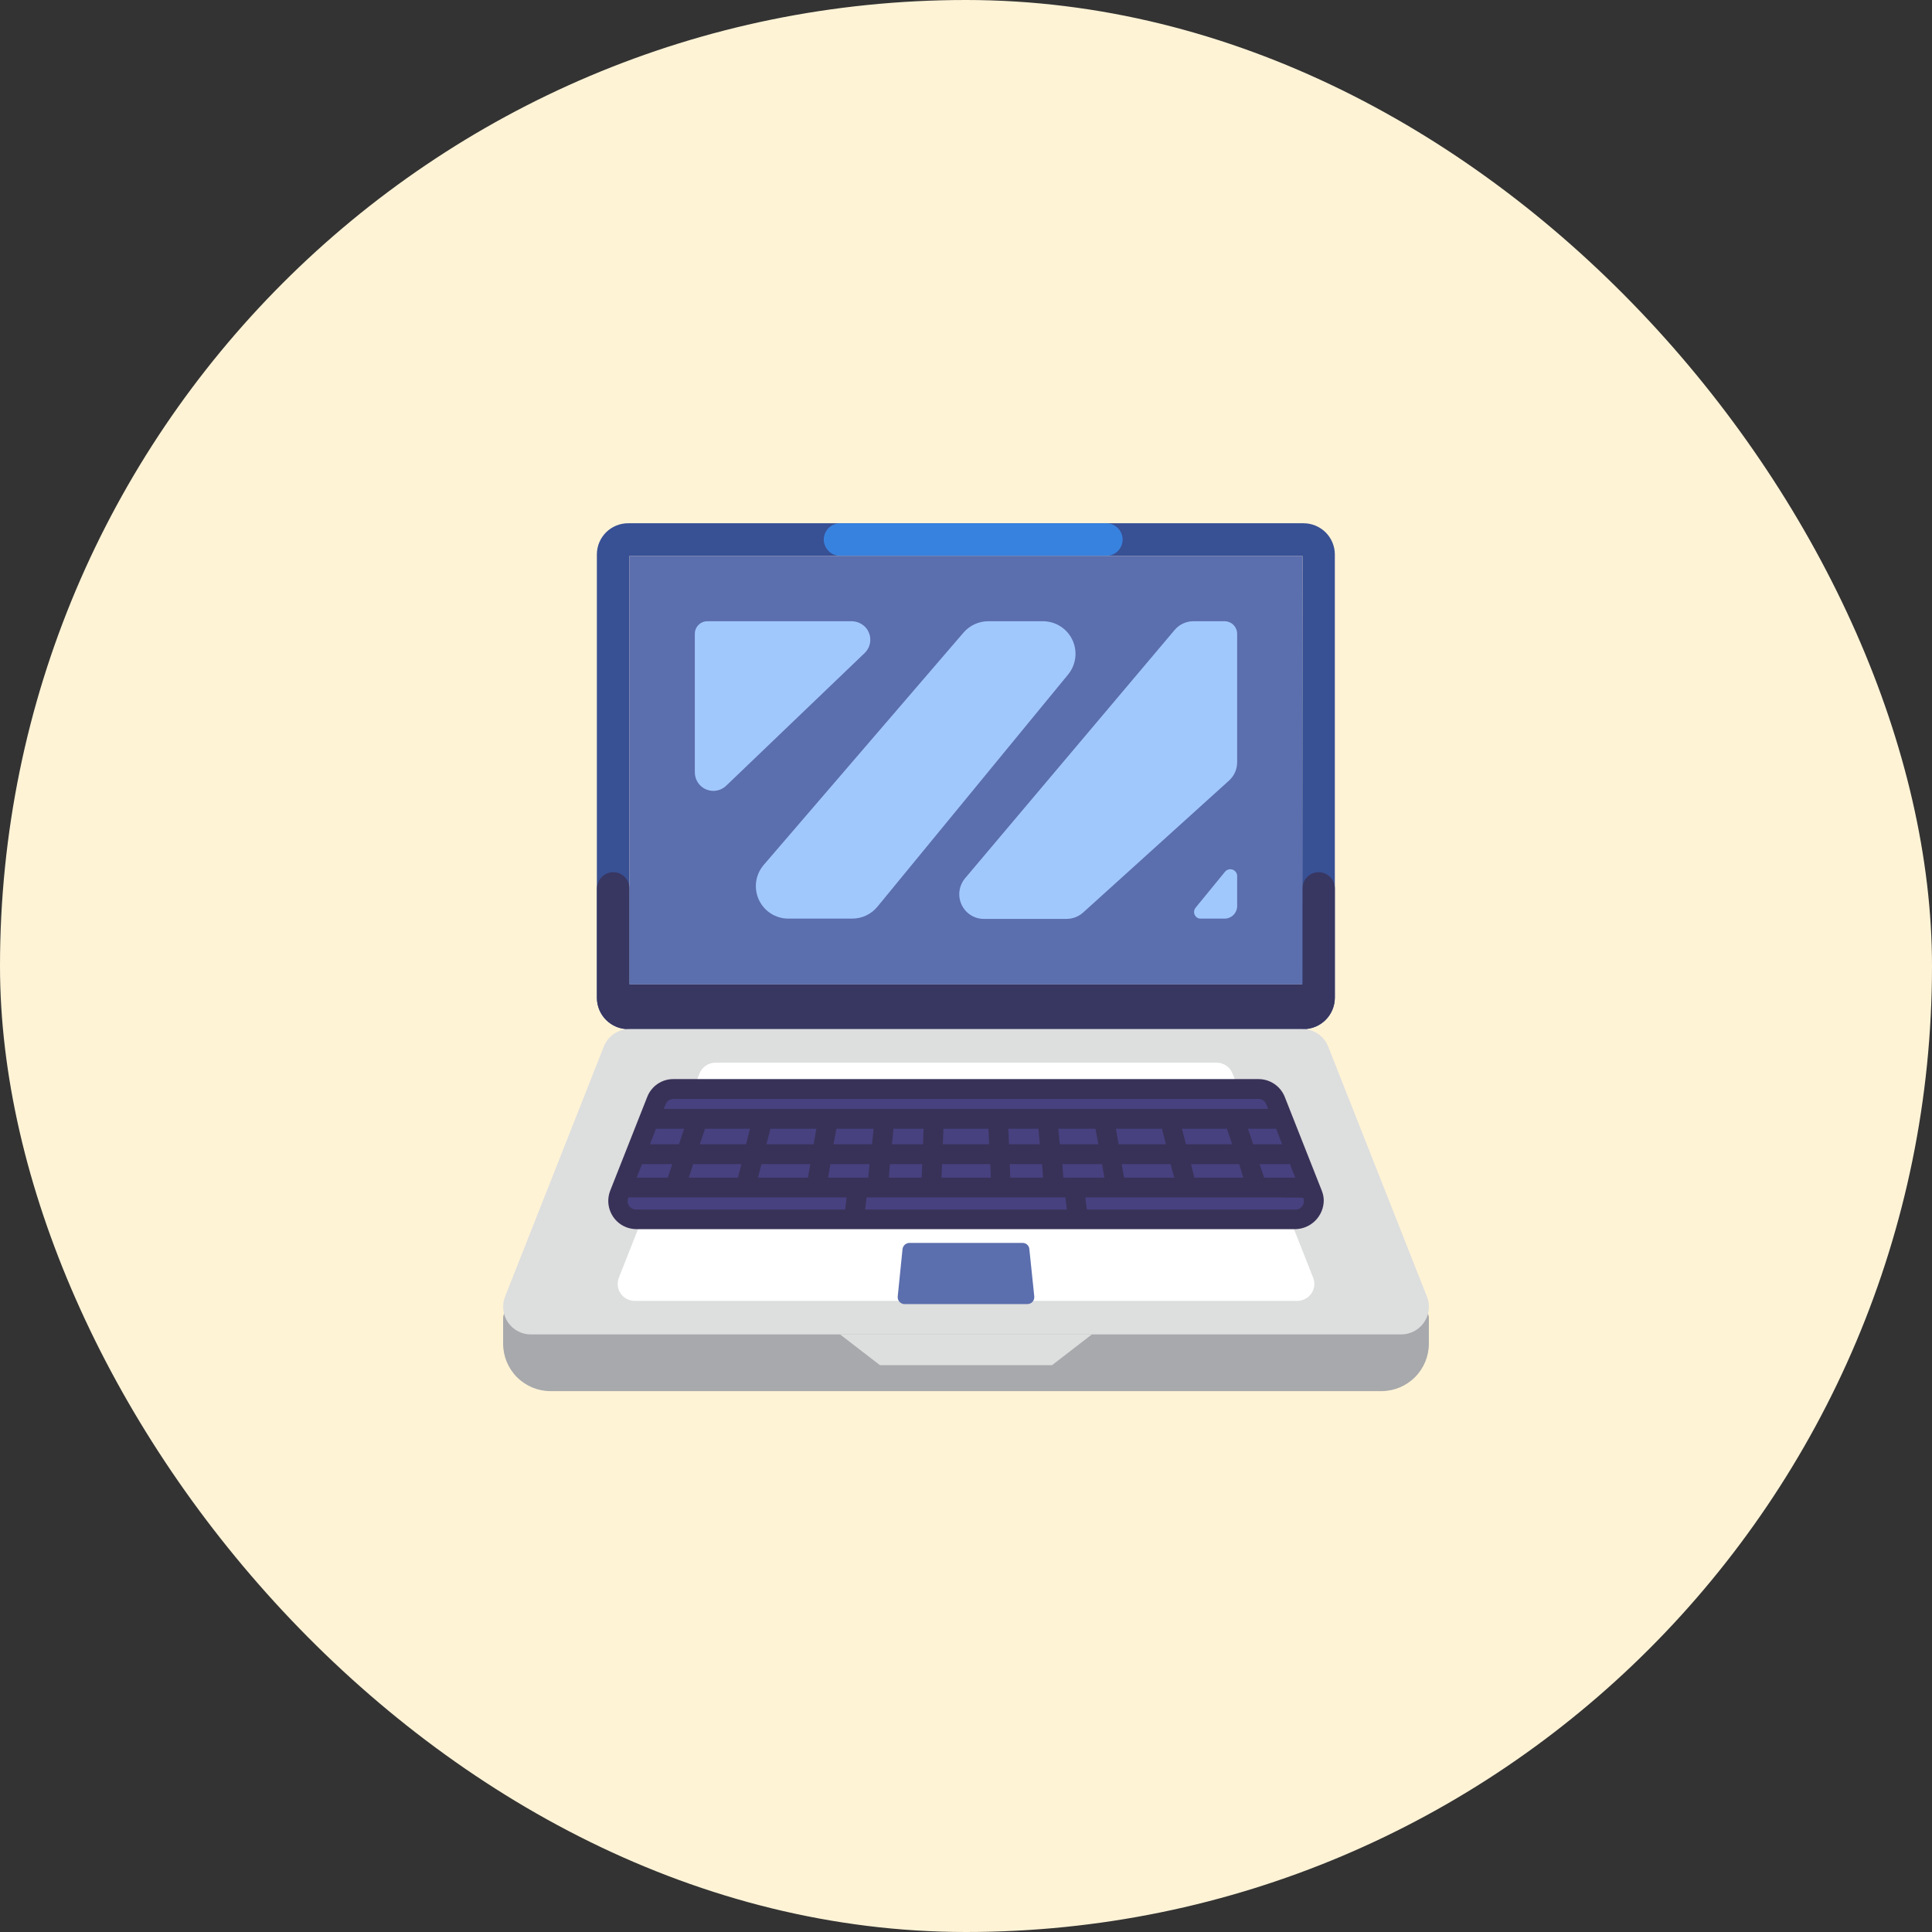 <svg width="80" height="80" viewBox="0 0 80 80" fill="none" xmlns="http://www.w3.org/2000/svg">
<rect x="0" y="0" width="80" height="80" fill="#333333" stroke="none"/>
<rect width="80" height="80" rx="40" fill="#FFF3D6"/>
<g clip-path="url(#clip0_6516_150)">
<path d="M21.233 54.174H58.767C58.873 54.174 58.975 54.216 59.05 54.291C59.124 54.366 59.167 54.468 59.167 54.573V55.644C59.164 56.163 58.957 56.662 58.589 57.029C58.221 57.396 57.722 57.603 57.202 57.604H22.798C22.277 57.604 21.777 57.397 21.409 57.029C21.04 56.66 20.833 56.161 20.833 55.639V54.573C20.833 54.468 20.875 54.366 20.95 54.291C21.025 54.216 21.127 54.174 21.233 54.174Z" fill="#A7A9AC"/>
<path d="M53.976 21.667H26.024C25.854 21.665 25.686 21.696 25.528 21.759C25.37 21.822 25.226 21.916 25.105 22.034C24.983 22.153 24.886 22.294 24.819 22.451C24.752 22.607 24.717 22.774 24.715 22.944V41.312C24.714 41.484 24.748 41.654 24.813 41.813C24.879 41.972 24.976 42.116 25.098 42.237C25.219 42.358 25.364 42.454 25.523 42.519C25.682 42.583 25.853 42.616 26.024 42.614H53.976C54.319 42.612 54.648 42.475 54.891 42.232C55.134 41.989 55.271 41.66 55.273 41.316V22.948C55.269 22.607 55.131 22.281 54.888 22.041C54.645 21.801 54.317 21.667 53.976 21.667ZM53.92 40.757H26.064V23.02H53.932L53.92 40.757Z" fill="#385094"/>
<path d="M53.932 36.792V40.757H26.064V36.792C26.065 36.704 26.048 36.616 26.014 36.534C25.981 36.452 25.932 36.377 25.869 36.314C25.807 36.251 25.733 36.201 25.651 36.166C25.57 36.132 25.482 36.114 25.393 36.114C25.214 36.116 25.043 36.188 24.917 36.315C24.791 36.442 24.72 36.613 24.718 36.792V41.316C24.718 41.488 24.752 41.657 24.818 41.815C24.884 41.973 24.98 42.116 25.101 42.237C25.223 42.358 25.367 42.453 25.525 42.518C25.683 42.583 25.853 42.615 26.024 42.614H53.976C54.319 42.612 54.648 42.475 54.891 42.232C55.134 41.989 55.271 41.66 55.273 41.316V36.792C55.273 36.703 55.256 36.615 55.222 36.533C55.188 36.45 55.138 36.375 55.075 36.312C55.011 36.249 54.937 36.199 54.854 36.165C54.772 36.131 54.684 36.114 54.595 36.114C54.417 36.118 54.249 36.191 54.125 36.318C54.001 36.445 53.932 36.615 53.932 36.792Z" fill="#383762"/>
<path d="M46.485 22.309C46.475 22.137 46.4 21.974 46.275 21.854C46.15 21.734 45.983 21.667 45.81 21.667H34.785C34.696 21.667 34.608 21.685 34.526 21.72C34.443 21.754 34.369 21.805 34.306 21.868C34.243 21.932 34.194 22.007 34.16 22.089C34.127 22.172 34.11 22.26 34.11 22.349C34.114 22.526 34.187 22.695 34.313 22.819C34.439 22.944 34.608 23.014 34.785 23.016H45.81C45.899 23.016 45.987 22.999 46.07 22.964C46.152 22.93 46.227 22.879 46.29 22.816C46.353 22.752 46.402 22.677 46.435 22.594C46.469 22.511 46.486 22.423 46.485 22.334V22.309Z" fill="#3882DF"/>
<path d="M53.928 23.02H26.064V40.757H53.928V23.02Z" fill="#5B6EAD"/>
<path d="M29.291 25.724C29.153 25.724 29.021 25.778 28.924 25.876C28.826 25.973 28.771 26.105 28.771 26.243V31.977C28.77 32.128 28.814 32.276 28.897 32.403C28.98 32.529 29.098 32.629 29.238 32.688C29.377 32.747 29.53 32.764 29.679 32.736C29.828 32.709 29.965 32.637 30.073 32.532L35.795 27.049C35.943 26.91 36.03 26.718 36.037 26.516C36.044 26.313 35.97 26.116 35.831 25.967C35.758 25.891 35.669 25.83 35.572 25.788C35.475 25.747 35.37 25.725 35.264 25.724H29.291Z" fill="#A1C8FD"/>
<path d="M39.9 26.191L31.614 35.826C31.45 36.022 31.344 36.261 31.31 36.515C31.276 36.768 31.316 37.027 31.423 37.259C31.531 37.491 31.703 37.688 31.918 37.826C32.134 37.964 32.385 38.038 32.641 38.038H35.288C35.487 38.038 35.684 37.994 35.864 37.909C36.044 37.825 36.203 37.701 36.33 37.547L44.233 27.924C44.393 27.726 44.494 27.488 44.525 27.235C44.555 26.983 44.514 26.727 44.405 26.497C44.297 26.267 44.126 26.073 43.911 25.936C43.697 25.799 43.449 25.726 43.194 25.724H40.922C40.728 25.724 40.537 25.766 40.361 25.846C40.184 25.927 40.027 26.044 39.9 26.191Z" fill="#A1C8FD"/>
<path d="M50.705 25.724H49.44C49.288 25.721 49.138 25.751 49 25.813C48.862 25.876 48.739 25.968 48.641 26.083L39.96 36.369C39.786 36.577 39.702 36.845 39.725 37.115C39.748 37.385 39.877 37.635 40.084 37.811C40.272 37.97 40.512 38.055 40.759 38.05H44.157C44.41 38.05 44.654 37.958 44.844 37.791L50.889 32.324C50.995 32.228 51.081 32.111 51.139 31.981C51.197 31.85 51.228 31.709 51.228 31.565V26.243C51.227 26.105 51.172 25.973 51.074 25.875C50.976 25.778 50.843 25.724 50.705 25.724Z" fill="#A1C8FD"/>
<path d="M49.719 38.038H50.705C50.843 38.038 50.976 37.984 51.074 37.886C51.172 37.789 51.227 37.657 51.228 37.519V36.277C51.228 36.219 51.211 36.161 51.177 36.114C51.143 36.066 51.095 36.029 51.04 36.01C50.985 35.99 50.925 35.988 50.869 36.004C50.812 36.019 50.762 36.052 50.725 36.097L49.503 37.591C49.48 37.62 49.463 37.654 49.453 37.691C49.443 37.727 49.441 37.765 49.446 37.803C49.452 37.84 49.464 37.876 49.484 37.908C49.503 37.94 49.529 37.968 49.559 37.99C49.606 38.023 49.662 38.04 49.719 38.038Z" fill="#A1C8FD"/>
<path d="M58.021 55.256H21.979C21.793 55.256 21.609 55.211 21.444 55.123C21.279 55.036 21.138 54.91 21.033 54.755C20.927 54.601 20.862 54.423 20.841 54.238C20.82 54.052 20.845 53.865 20.913 53.691L25.002 43.337C25.085 43.123 25.232 42.939 25.423 42.809C25.613 42.68 25.838 42.612 26.068 42.614H53.932C54.162 42.612 54.387 42.68 54.577 42.809C54.768 42.939 54.914 43.123 54.998 43.337L59.087 53.691C59.198 53.974 59.192 54.289 59.071 54.568C58.95 54.846 58.723 55.065 58.44 55.176C58.306 55.228 58.164 55.256 58.021 55.256Z" fill="#DDDEDE"/>
<path d="M25.625 52.908L28.967 44.447C29.019 44.317 29.109 44.205 29.225 44.126C29.341 44.047 29.478 44.005 29.618 44.004H50.382C50.522 44.004 50.66 44.046 50.776 44.125C50.892 44.204 50.981 44.316 51.033 44.447L54.375 52.908C54.409 52.994 54.426 53.086 54.424 53.178C54.422 53.27 54.402 53.361 54.365 53.445C54.328 53.529 54.274 53.606 54.207 53.669C54.141 53.733 54.062 53.782 53.975 53.815C53.892 53.849 53.802 53.867 53.712 53.867H26.296C26.18 53.869 26.065 53.843 25.962 53.791C25.859 53.739 25.77 53.662 25.704 53.567C25.637 53.472 25.595 53.362 25.582 53.248C25.568 53.133 25.583 53.016 25.625 52.908Z" fill="white"/>
<path d="M42.827 53.683L42.623 51.722C42.618 51.651 42.586 51.585 42.533 51.538C42.48 51.49 42.411 51.465 42.34 51.467H37.656C37.586 51.467 37.518 51.494 37.466 51.541C37.413 51.588 37.38 51.653 37.372 51.722L37.173 53.683C37.165 53.758 37.187 53.833 37.234 53.892C37.281 53.951 37.349 53.989 37.424 53.998H42.543C42.581 53.998 42.619 53.991 42.654 53.976C42.689 53.961 42.72 53.94 42.747 53.913C42.773 53.885 42.794 53.853 42.808 53.818C42.821 53.782 42.828 53.745 42.827 53.707V53.683Z" fill="#5B6EAD"/>
<path d="M43.562 56.53H36.438L34.785 55.256H45.211L43.562 56.53Z" fill="#DDDEDE"/>
<path d="M54.351 49.458L52.818 45.573C52.761 45.432 52.663 45.311 52.538 45.225C52.412 45.14 52.263 45.094 52.111 45.094H27.885C27.733 45.094 27.585 45.139 27.46 45.225C27.334 45.31 27.238 45.432 27.182 45.573L25.649 49.458C25.573 49.642 25.572 49.847 25.647 50.031C25.722 50.215 25.866 50.362 26.048 50.441C26.14 50.477 26.237 50.496 26.336 50.496H53.644C53.845 50.496 54.038 50.416 54.181 50.274C54.323 50.132 54.403 49.939 54.403 49.738C54.404 49.642 54.386 49.547 54.351 49.458Z" fill="#474180"/>
<path d="M54.734 49.307L53.201 45.425C53.115 45.206 52.965 45.018 52.771 44.886C52.576 44.753 52.346 44.682 52.111 44.683H27.885C27.65 44.681 27.42 44.751 27.226 44.884C27.032 45.017 26.883 45.206 26.799 45.425L25.266 49.307C25.154 49.595 25.162 49.915 25.286 50.198C25.41 50.481 25.641 50.703 25.928 50.816C26.064 50.868 26.207 50.895 26.352 50.896H53.644C53.957 50.889 54.255 50.759 54.473 50.535C54.692 50.311 54.814 50.011 54.814 49.698C54.811 49.564 54.783 49.431 54.734 49.307ZM51.48 48.764H49.456L49.316 48.205H51.312L51.48 48.764ZM51.021 47.382H49.108L48.944 46.739H50.805L51.021 47.382ZM48.625 48.764H46.544L46.449 48.205H48.469L48.625 48.764ZM48.278 47.382H46.321L46.209 46.739H48.114L48.278 47.382ZM45.482 47.382H43.885L43.821 46.739H45.359L45.482 47.382ZM43.194 48.764H41.833L41.813 48.205H43.147L43.194 48.764ZM43.055 47.382H41.781L41.753 46.739H42.999L43.055 47.382ZM27.162 46.739H28.328L28.113 47.382H26.915L27.162 46.739ZM28.704 48.205H30.7L30.556 48.764H28.52L28.704 48.205ZM28.979 47.382L29.195 46.739H31.055L30.892 47.382H28.979ZM31.531 48.205H33.551L33.455 48.764H31.387L31.531 48.205ZM31.738 47.382L31.902 46.739H33.803L33.691 47.382H31.738ZM34.637 46.739H36.175L36.107 47.382H34.51L34.637 46.739ZM36.849 48.205H38.187L38.163 48.764H36.806L36.849 48.205ZM36.933 47.382L36.997 46.739H38.243L38.219 47.382H36.933ZM39.01 48.205H41.006L41.03 48.764H38.986L39.01 48.205ZM40.958 47.382H39.042L39.066 46.739H40.93L40.958 47.382ZM53.089 47.382H51.891L51.676 46.739H52.842L53.089 47.382ZM53.413 48.205L53.636 48.764H52.346L52.159 48.205H53.413ZM27.885 45.505H52.111C52.181 45.505 52.249 45.526 52.306 45.565C52.364 45.604 52.409 45.66 52.434 45.725L52.51 45.916H27.486L27.562 45.725C27.587 45.66 27.632 45.604 27.689 45.565C27.747 45.526 27.815 45.505 27.885 45.505ZM26.583 48.205H27.837L27.653 48.764H26.364L26.583 48.205ZM34.997 50.085H26.352C26.306 50.087 26.26 50.081 26.218 50.065C26.174 50.05 26.135 50.026 26.101 49.995C26.067 49.964 26.04 49.927 26.021 49.886C26.001 49.844 25.99 49.8 25.988 49.754C25.984 49.694 25.997 49.635 26.024 49.582H35.056L34.997 50.085ZM34.29 48.764L34.386 48.205H36.007L35.951 48.764H34.29ZM35.823 50.085L35.883 49.582H44.113L44.177 50.085H35.823ZM44.029 48.764L43.993 48.205H45.634L45.73 48.764H44.029ZM53.644 50.085H45.003L44.939 49.582C54.463 49.582 53.952 49.582 53.968 49.61C53.989 49.663 53.996 49.72 53.99 49.776C53.984 49.833 53.964 49.886 53.932 49.933C53.9 49.98 53.857 50.019 53.807 50.045C53.757 50.072 53.701 50.085 53.644 50.085Z" fill="#383258"/>
</g>
<defs>
<clipPath id="clip0_6516_150">
<rect width="38.333" height="35.938" fill="white" transform="translate(20.833 21.667)"/>
</clipPath>
</defs>
</svg>

